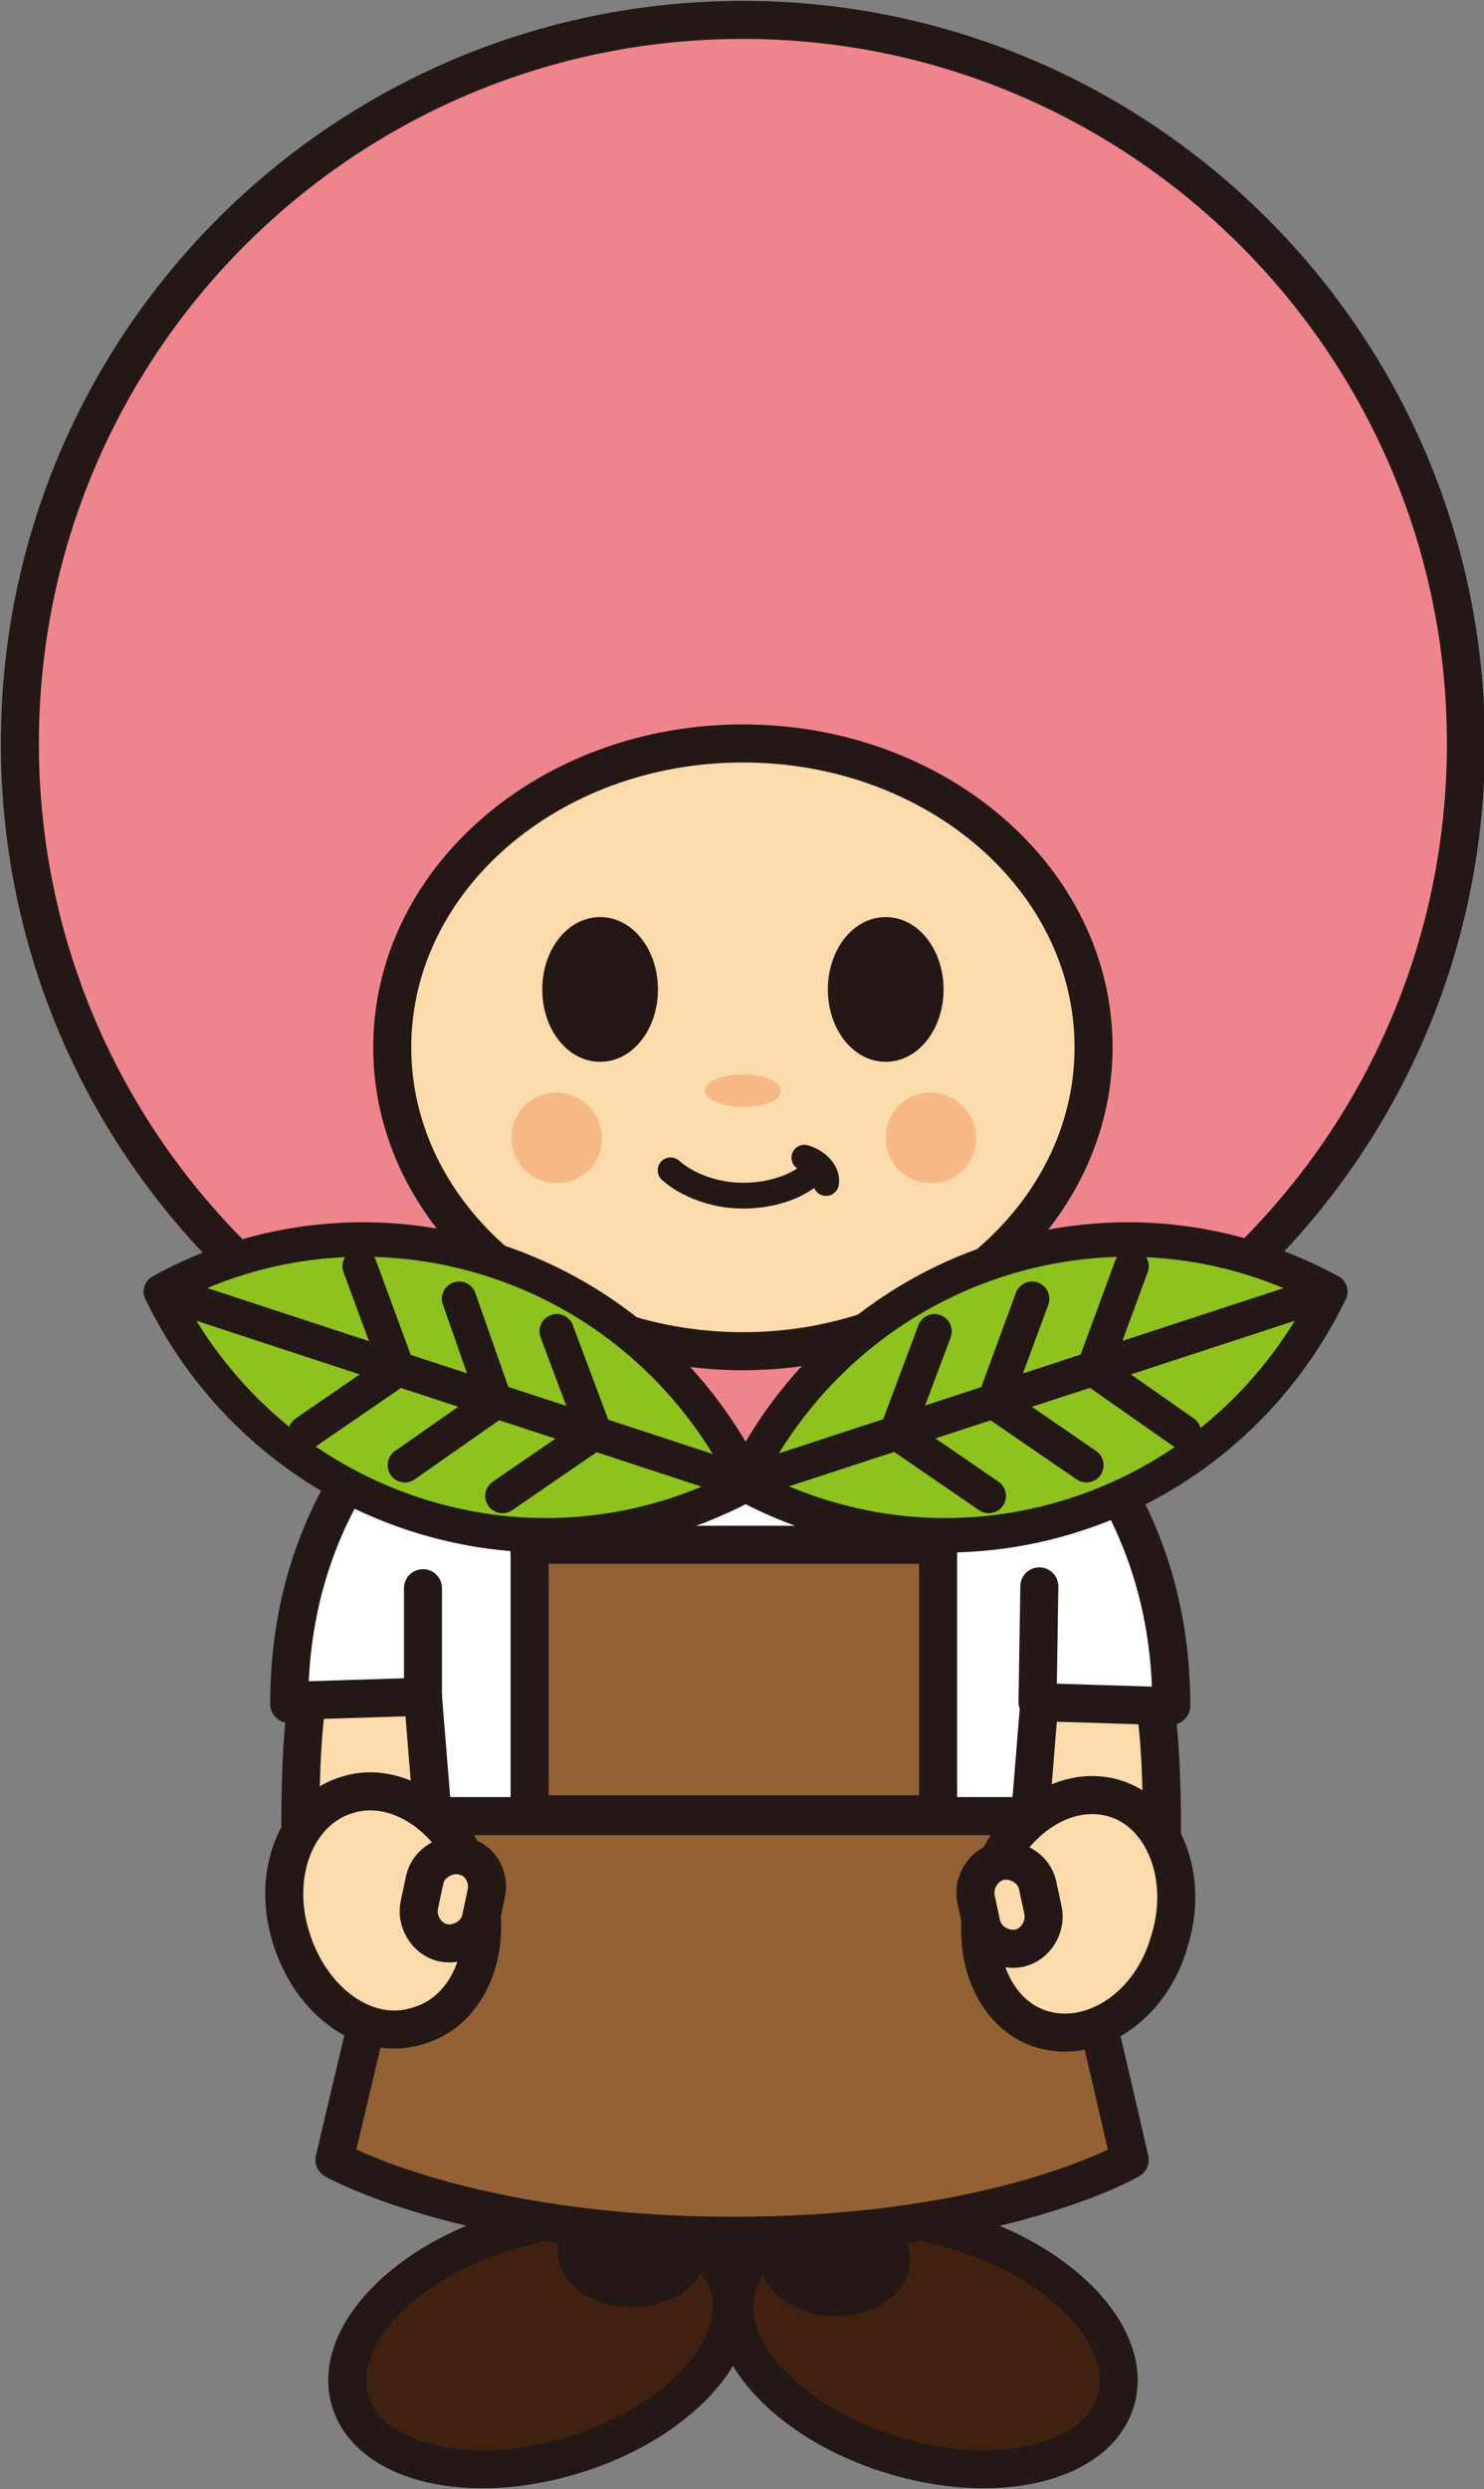 <?xml version="1.0" encoding="utf-8"?>
<!-- Generator: Adobe Illustrator 24.2.1, SVG Export Plug-In . SVG Version: 6.00 Build 0)  -->
<svg version="1.1" id="レイヤー_1" xmlns="http://www.w3.org/2000/svg" xmlns:xlink="http://www.w3.org/1999/xlink" x="0px"
	 y="0px" viewBox="0 0 82.1 137.6" style="enable-background:new 0 0 82.1 137.6;" xml:space="preserve">
<rect x="0" y="0" width="82.1" height="137.6" fill="#808080" stroke="none"/>
<style type="text/css">
	.st0{fill:#FFFFFF;stroke:#231815;stroke-width:2.104;stroke-linecap:round;stroke-linejoin:round;}
	.st1{fill:#40210F;stroke:#231815;stroke-width:2.104;stroke-linecap:round;stroke-linejoin:round;}
	.st2{fill:#231815;stroke:#231815;stroke-width:2.104;stroke-linecap:round;stroke-linejoin:round;}
	.st3{fill:#946134;stroke:#231815;stroke-width:2.104;stroke-linecap:round;stroke-linejoin:round;}
	.st4{fill:#FBDAAC;stroke:#231815;stroke-width:2.104;stroke-linecap:round;stroke-linejoin:round;}
	.st5{fill:#EF858C;stroke:#231815;stroke-width:2.104;stroke-linecap:round;stroke-linejoin:round;}
	.st6{fill:none;stroke:#231815;stroke-width:1.425;stroke-linecap:round;stroke-linejoin:round;}
	.st7{fill:#F6B985;}
	.st8{fill:#231815;}
	
		.st9{fill-rule:evenodd;clip-rule:evenodd;fill:#8DC21F;stroke:#231815;stroke-width:1.907;stroke-linecap:round;stroke-linejoin:round;}
	
		.st10{fill-rule:evenodd;clip-rule:evenodd;fill:none;stroke:#231815;stroke-width:1.907;stroke-linecap:round;stroke-linejoin:round;}
</style>
<g>
	<g>
		<g>
			<path class="st0" d="M40.5,117.4c1.8,0,2.3,2.3,2.3,2.3s9.8,0,10.9,0c4.2-10.3,3.9-25.4,3.9-25.4h7.2C64.8,75.7,46.4,70,46.4,70
				s-1.1,2.5-6,2.5h0c-4.9,0-6-2.5-6-2.5s-18.4,5.6-18.4,24.2h7.2c0,0-0.3,15.1,3.9,25.4c1.1,0,11,0,11,0S38.7,117.4,40.5,117.4
				L40.5,117.4z"/>
			<line class="st0" x1="23.4" y1="93.8" x2="23.4" y2="87.8"/>
			<line class="st0" x1="57.4" y1="94.1" x2="57.5" y2="87.7"/>
			<path class="st1" d="M40.3,126.3c1.1,3.4-2.7,7.6-8.5,9.4c-5.8,1.8-11.3,0.5-12.4-2.9c-1.1-3.4,2.7-7.6,8.5-9.4
				C33.7,121.6,39.2,122.9,40.3,126.3z"/>
			<path class="st2" d="M38.1,124.4c0,1.1-1.4,2.1-3.1,2.1c-1.7,0-3.1-0.9-3.1-2.1c0-1.1,1.4-2.1,3.1-2.1
				C36.7,122.3,38.1,123.2,38.1,124.4z"/>
			<path class="st1" d="M40.8,126.3c-1.1,3.4,2.7,7.6,8.5,9.4c5.8,1.8,11.3,0.5,12.4-2.9c1.1-3.4-2.7-7.6-8.5-9.4
				C47.4,121.6,41.9,122.9,40.8,126.3z"/>
			<path class="st2" d="M43.1,124.9c0,1.1,1.4,2.1,3.1,2.1c1.7,0,3.1-0.9,3.1-2.1c0-1.1-1.4-2.1-3.1-2.1
				C44.5,122.8,43.1,123.8,43.1,124.9z"/>
			<path class="st3" d="M62.5,119.4c0,0-7.2,4.2-21.9,4.2c-14.7,0-22.1-4.2-22.1-4.2l4.5-19h35.1L62.5,119.4z"/>
			<path class="st4" d="M17,94c-0.6,3.4-0.5,13.4,0.3,14.8l7.1-2.7l-1-12.3L17,94z"/>
			<g>
				<path class="st4" d="M26.3,104.1c1.1,3.5-0.3,7.1-3.2,7.9c-2.8,0.9-5.9-1.3-7-4.9c-1.1-3.5,0.3-7.1,3.2-7.9
					C22,98.4,25.2,100.5,26.3,104.1z"/>
				<path class="st4" d="M26.6,106.1c-0.2,0.9-1.2,1.5-2.1,1.3l0,0c-0.9-0.2-1.5-1.2-1.3-2.1l0.3-1.4c0.2-0.9,1.2-1.5,2.1-1.3l0,0
					c1,0.2,1.5,1.2,1.3,2.1L26.6,106.1z"/>
			</g>
			<path class="st4" d="M63.9,94.3c0.6,3.4,0.5,13.4-0.3,14.8l-7.1-2.7l1-12.3L63.9,94.3z"/>
			<g>
				<path class="st4" d="M54.6,104.3c-1.1,3.5,0.3,7.1,3.1,7.9c2.8,0.8,6-1.3,7-4.9c1.1-3.5-0.3-7.1-3.1-7.9
					C58.8,98.6,55.7,100.8,54.6,104.3z"/>
				<path class="st4" d="M54.3,106.4c0.2,0.9,1.2,1.5,2.1,1.3l0,0c0.9-0.2,1.5-1.2,1.3-2.1l-0.3-1.4c-0.2-0.9-1.2-1.5-2.1-1.3l0,0
					c-0.9,0.2-1.5,1.2-1.3,2.1L54.3,106.4z"/>
			</g>
			<rect x="29.3" y="76.4" class="st3" width="4" height="9.5"/>
			<rect x="47.8" y="76.4" class="st3" width="4" height="9.5"/>
			<rect x="29.3" y="85.4" class="st3" width="22.6" height="14.9"/>
		</g>
		<path class="st5" d="M81.1,41.1c0,22.1-17.9,40-40,40c-22.1,0-40-17.9-40-40c0-22.1,17.9-40,40-40C63.1,1.1,81.1,19,81.1,41.1z"/>
		<path class="st4" d="M60.5,57.9c0,9.3-8.7,16.8-19.4,16.8c-10.7,0-19.4-7.5-19.4-16.8c0-9.3,8.7-16.8,19.4-16.8
			C51.8,41.1,60.5,48.6,60.5,57.9z"/>
		<g>
			<path class="st6" d="M37.1,64.7c0.9,0.8,2.4,1.4,4,1.4c1.6,0,3.1-0.5,4-1.4"/>
			<path class="st6" d="M44.5,64c0.7,0.2,1.3,0.8,1.2,1.4"/>
		</g>
		<path class="st7" d="M43.2,60.3c0,0.5-0.9,0.9-2.1,0.9c-1.1,0-2.1-0.4-2.1-0.9c0-0.5,0.9-0.9,2.1-0.9
			C42.3,59.4,43.2,59.8,43.2,60.3z"/>
		<path class="st7" d="M33.3,62.9c0,1.4-1.1,2.5-2.5,2.5c-1.4,0-2.5-1.1-2.5-2.5c0-1.4,1.1-2.5,2.5-2.5
			C32.1,60.4,33.3,61.5,33.3,62.9z"/>
		<path class="st7" d="M54,62.9c0,1.4-1.1,2.5-2.5,2.5c-1.4,0-2.5-1.1-2.5-2.5c0-1.4,1.1-2.5,2.5-2.5C52.8,60.4,54,61.5,54,62.9z"/>
		<path class="st8" d="M36.4,54.7c0,2.2-1.4,4-3.2,4c-1.8,0-3.2-1.8-3.2-4c0-2.2,1.4-4,3.2-4C35,50.7,36.4,52.5,36.4,54.7z"/>
		<path class="st8" d="M52.2,54.7c0,2.2-1.4,4-3.2,4c-1.8,0-3.2-1.8-3.2-4c0-2.2,1.4-4,3.2-4C50.8,50.7,52.2,52.5,52.2,54.7z"/>
	</g>
	<g>
		<path class="st9" d="M55.1,69.7c-6.4,2.1-11.3,6.7-14,12.3c5.5,3,12.1,3.8,18.5,1.7c6.4-2.1,11.3-6.7,14-12.3
			C68.1,68.4,61.5,67.6,55.1,69.7z"/>
		<line class="st10" x1="73.2" y1="71.5" x2="41.1" y2="82"/>
		<polyline class="st10" points="62.6,70 60.5,75.7 65.5,79.2 		"/>
		<polyline class="st10" points="57.1,71.8 55,77.5 60.1,81 		"/>
		<polyline class="st10" points="51.7,73.6 49.6,79.2 54.7,82.7 		"/>
	</g>
	<g>
		<path class="st9" d="M27.4,69.7c6.4,2.1,11.3,6.7,14,12.3c-5.5,3-12.1,3.8-18.5,1.7c-6.4-2.1-11.3-6.7-14-12.3
			C14.3,68.4,21,67.6,27.4,69.7z"/>
		<line class="st10" x1="9.3" y1="71.5" x2="41.3" y2="82"/>
		<polyline class="st10" points="19.9,70 22,75.7 16.9,79.2 		"/>
		<polyline class="st10" points="25.4,71.8 27.4,77.5 22.4,81 		"/>
		<polyline class="st10" points="30.8,73.6 32.9,79.2 27.8,82.7 		"/>
	</g>
</g>
</svg>
